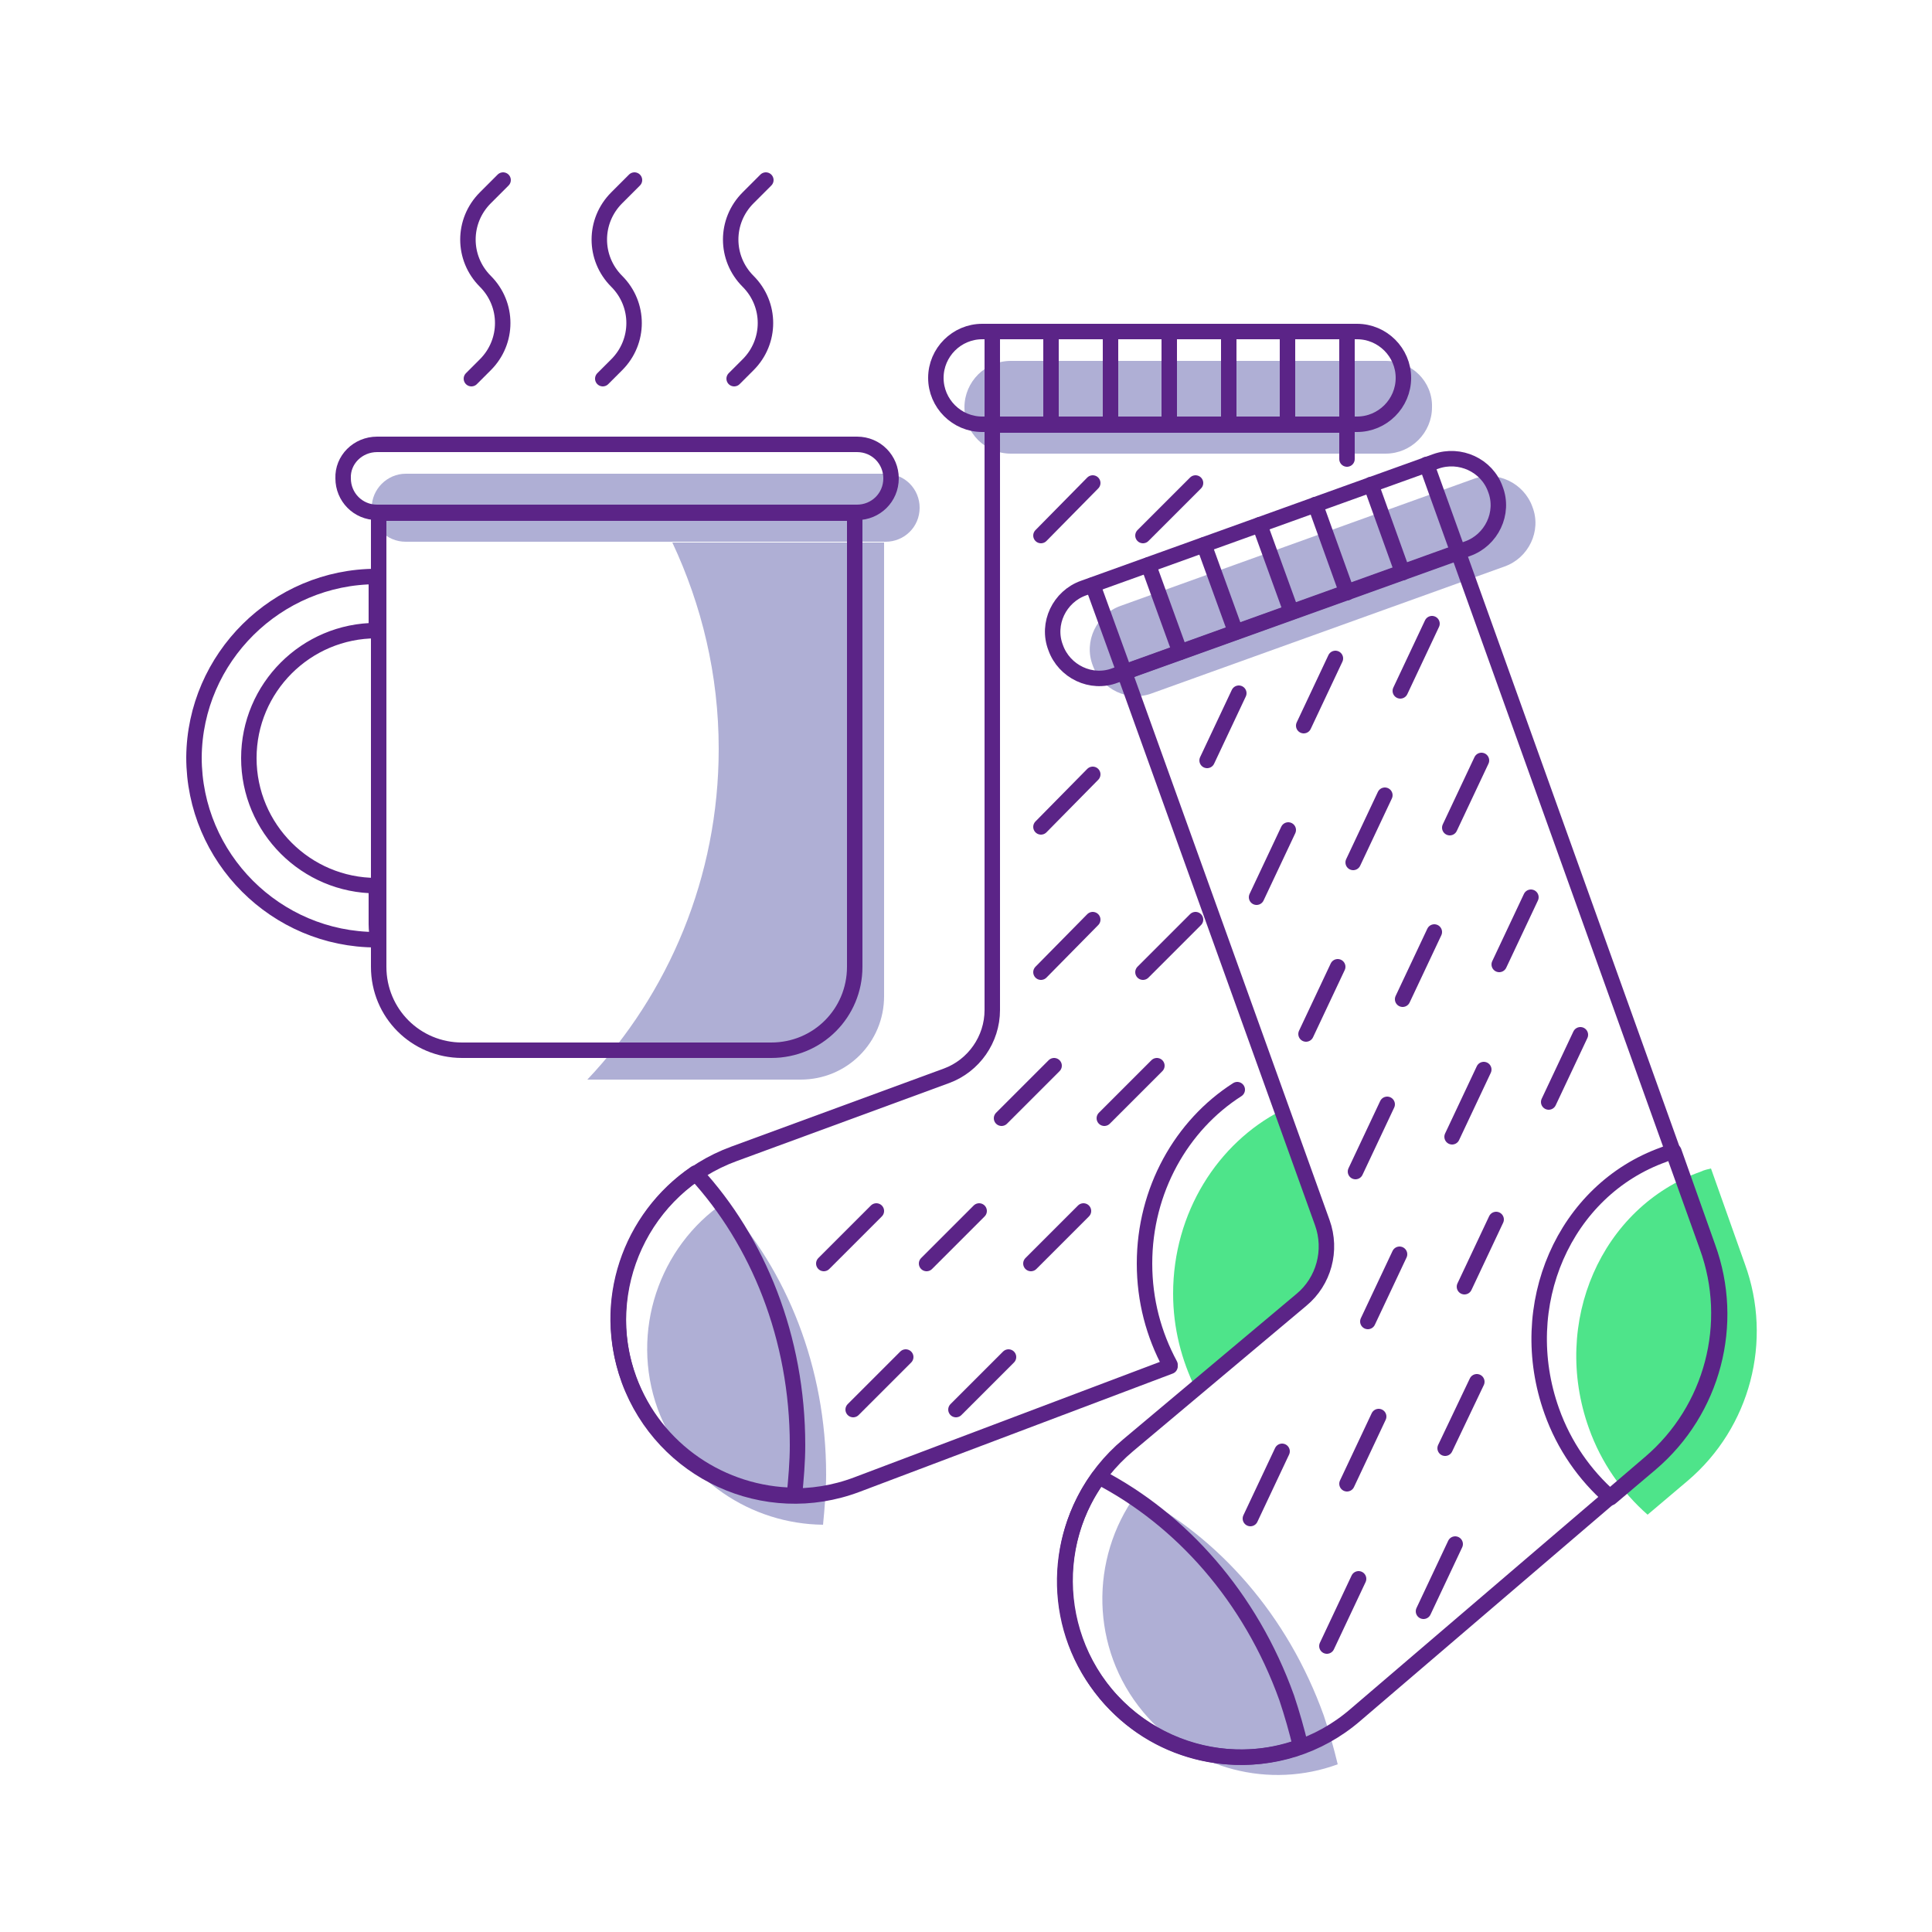 <?xml version="1.0" encoding="utf-8" standalone="no"?>
<!-- Generator: Adobe Illustrator 28.1.0, SVG Export Plug-In . SVG Version: 6.00 Build 0)  --><svg xmlns="http://www.w3.org/2000/svg" xmlns:xlink="http://www.w3.org/1999/xlink" id="Layer_2" style="enable-background:new 0 0 250 250;" version="1.1" viewBox="0 0 250 250" x="0px" xml:space="preserve" y="0px">
<style type="text/css">
	.st0{fill:#AFAFD5;}
	.st1{fill:none;stroke:#5B2487;stroke-width:2;stroke-miterlimit:10;}
	.st2{fill:none;stroke:#5B2487;stroke-width:2;stroke-linecap:round;stroke-linejoin:round;stroke-miterlimit:10;}
	.st3{fill:none;stroke:#5B2487;stroke-width:2;stroke-linecap:round;stroke-miterlimit:10;}
	.st4{fill:#4EE48A;}
	.st5{fill:none;stroke:#D7ECF5;stroke-width:11;stroke-miterlimit:10;}
	.st6{fill:#FFFFFF;}
	.st7{clip-path:url(#SVGID_00000150079346652339613930000004247252165406285457_);fill:#AFAFD5;}
	.st8{clip-path:url(#SVGID_00000131330975834631323610000011627981983044154253_);fill:#AFAFD5;}
	.st9{clip-path:url(#SVGID_00000089558468552942202030000005135086374251745169_);fill:#AFAFD5;}
	.st10{fill-rule:evenodd;clip-rule:evenodd;fill:#AFAFD5;}
	.st11{fill-rule:evenodd;clip-rule:evenodd;fill:none;stroke:#5B2487;stroke-width:2;stroke-linecap:round;stroke-miterlimit:10;}
	.st12{fill:#761C5C;}
	.st13{fill:#6E1B58;}
	.st14{fill:none;stroke:#D6EBF4;stroke-width:2;stroke-linecap:round;stroke-linejoin:round;stroke-miterlimit:10;}
	.st15{fill:#FFFFFF;stroke:#5B2487;stroke-width:2;stroke-linecap:round;stroke-linejoin:round;stroke-miterlimit:10;}
	.st16{fill:#5B2487;}
	.st17{fill:#761B5C;}
	.st18{fill:none;stroke:#5B2487;stroke-linecap:round;stroke-linejoin:round;stroke-miterlimit:10;}
	.st19{fill:none;stroke:#5B2487;stroke-width:0.772;stroke-linecap:round;stroke-linejoin:round;stroke-miterlimit:10;}
	.st20{opacity:0.3;fill:none;stroke:#5B2487;stroke-linecap:round;stroke-linejoin:round;stroke-miterlimit:10;}
	.st21{fill:none;stroke:#5B2487;stroke-width:1.254;stroke-linecap:round;stroke-linejoin:round;stroke-miterlimit:10;}
	.st22{fill:none;stroke:#5B2487;stroke-width:0.5;stroke-linecap:round;stroke-linejoin:round;stroke-miterlimit:10;}
	.st23{opacity:0.3;fill:none;stroke:#5B2487;stroke-width:2;stroke-linecap:round;stroke-linejoin:round;stroke-miterlimit:10;}
	.st24{opacity:0.3;fill:none;stroke:#5B2487;stroke-width:2.344;stroke-linecap:round;stroke-linejoin:round;stroke-miterlimit:10;}
	.st25{opacity:0.3;fill:none;stroke:#5B2487;stroke-miterlimit:10;}
	.st26{fill:none;stroke:#5B2487;stroke-width:2.058;stroke-linecap:round;stroke-linejoin:round;stroke-miterlimit:10;}
	.st27{fill:#BC0C73;}
	.st28{fill:none;stroke:#5B2487;stroke-width:0.462;stroke-linecap:round;stroke-linejoin:round;stroke-miterlimit:10;}
	.st29{fill:none;stroke:#207AB4;stroke-width:0.693;stroke-linecap:round;stroke-linejoin:round;stroke-miterlimit:10;}
	.st30{fill:#BC0C73;stroke:#5B2487;stroke-width:0.231;stroke-miterlimit:10;}
	.st31{fill:none;stroke:#BC0C73;stroke-width:0.693;stroke-linecap:round;stroke-linejoin:round;stroke-miterlimit:10;}
	.st32{fill:none;stroke:#5B2487;stroke-width:1.155;stroke-linecap:round;stroke-linejoin:round;stroke-miterlimit:10;}
	.st33{opacity:0.45;fill:#5A5A5B;enable-background:new    ;}
	.st34{fill:none;stroke:#207AB4;stroke-width:0.462;stroke-linecap:round;stroke-linejoin:round;stroke-miterlimit:10;}
	.st35{fill:none;stroke:#5B2487;stroke-width:0.693;stroke-linecap:round;stroke-linejoin:round;stroke-miterlimit:10;}
	.st36{fill:none;stroke:#AFAFD5;stroke-width:2;stroke-miterlimit:10;}
	.st37{fill:none;stroke:#5B2487;stroke-width:2;stroke-linejoin:round;stroke-miterlimit:10;}
	.st38{fill:#FFFFFF;stroke:#5B2487;stroke-width:2;stroke-miterlimit:10;}
	.st39{fill:none;stroke:#D5EBF4;stroke-width:10.1;stroke-miterlimit:10;}
	.st40{fill:none;stroke:#FFFFFF;stroke-width:1.122;stroke-miterlimit:10;}
	.st41{fill:none;stroke:#5B2487;stroke-linecap:round;stroke-miterlimit:10;}
	.st42{fill:none;stroke:#5B2487;stroke-width:1.878;stroke-miterlimit:10;}
	
		.st43{clip-path:url(#SVGID_00000081620099506396159350000007445929915722198937_);fill:none;stroke:#5B2487;stroke-width:2;stroke-linecap:round;stroke-miterlimit:10;}
	
		.st44{fill-rule:evenodd;clip-rule:evenodd;fill:none;stroke:#5B2487;stroke-width:2;stroke-linecap:round;stroke-miterlimit:10;stroke-dasharray:12;}
	.st45{fill:none;stroke:#5B2487;stroke-width:1.685;stroke-linecap:round;stroke-miterlimit:10;}
	.st46{fill:none;stroke:#5B2487;stroke-width:1.547;stroke-linecap:round;stroke-linejoin:round;stroke-miterlimit:10;}
	.st47{fill:none;stroke:#5B2487;stroke-width:1.515;stroke-miterlimit:10;}
	.st48{fill:none;stroke:#5B2487;stroke-width:1.312;stroke-linecap:round;stroke-linejoin:round;stroke-miterlimit:10;}
	.st49{fill:#771C5C;}
	.st50{fill:#FFFFFF;stroke:#6E1B58;stroke-width:2;stroke-miterlimit:10;}
	.st51{fill:#FFFFFF;stroke:#6E1B58;stroke-width:0.814;stroke-miterlimit:10;}
	.st52{fill:none;stroke:#761C5D;stroke-width:2;stroke-miterlimit:10;}
	.st53{fill:#FFFFFF;stroke:#6E1B58;stroke-width:1.953;stroke-miterlimit:10;}
	.st54{fill:none;stroke:#5B2487;stroke-width:1.361;stroke-linecap:round;stroke-linejoin:round;stroke-miterlimit:10;}
	.st55{fill:#FFFFFF;stroke:#5B2487;stroke-width:2;stroke-linecap:round;stroke-miterlimit:10;}
	
		.st56{fill-rule:evenodd;clip-rule:evenodd;fill:none;stroke:#5B2487;stroke-width:2;stroke-linecap:round;stroke-linejoin:round;stroke-miterlimit:10;}
	.st57{fill:none;stroke:#5B2487;stroke-width:1.728;stroke-linecap:round;stroke-linejoin:round;stroke-miterlimit:10;}
	.st58{fill:none;stroke:#5B2487;stroke-miterlimit:10;}
	.st59{fill:none;stroke:#5B2487;stroke-width:1.643;stroke-linecap:round;stroke-miterlimit:10;}
	.st60{fill:#FFBF00;}
	.st61{fill:none;stroke:#5B2487;stroke-width:2.481;stroke-linecap:round;stroke-linejoin:round;stroke-miterlimit:10;}
	.st62{fill:none;stroke:#5B2487;stroke-width:3.316;stroke-linecap:round;stroke-linejoin:round;stroke-miterlimit:10;}
	.st63{fill:none;stroke:#5B2487;stroke-width:3.109;stroke-linecap:round;stroke-linejoin:round;stroke-miterlimit:10;}
	.st64{fill:#D2222D;}
	.st65{fill:#238823;}
	.st66{fill:none;stroke:#5B2487;stroke-width:1.766;stroke-linecap:round;stroke-linejoin:round;stroke-miterlimit:10;}
	.st67{fill:none;stroke:#5B2487;stroke-width:1.406;stroke-linecap:round;stroke-linejoin:round;stroke-miterlimit:10;}
	.st68{fill:none;stroke:#5B2487;stroke-width:1.509;stroke-linecap:round;stroke-miterlimit:10;}
	.st69{fill:none;stroke:#5B2487;stroke-width:1.509;stroke-linecap:round;stroke-linejoin:round;stroke-miterlimit:10;}
	.st70{fill:#771B5C;}
	.st71{fill:none;}
	.st72{fill:#C4C4C4;}
	.st73{fill:none;stroke:#5B2487;stroke-width:1.708;stroke-linecap:round;stroke-miterlimit:10;}
	.st74{fill:none;stroke:#5B2487;stroke-width:2;stroke-linecap:round;stroke-miterlimit:10;stroke-dasharray:8;}
	.st75{fill:none;stroke:#5B2487;stroke-width:4;stroke-linecap:round;stroke-miterlimit:10;}
	.st76{fill:none;stroke:#39393B;stroke-width:10;stroke-miterlimit:10;}
	.st77{fill:none;stroke:#39393B;stroke-width:8;stroke-miterlimit:10;}
	.st78{fill:none;stroke:#39393B;stroke-width:4;stroke-miterlimit:10;}
	.st79{fill:#39393B;}
	.st80{fill:none;stroke:#39393B;stroke-width:10;stroke-linecap:round;stroke-miterlimit:10;}
</style>
<path class="st0" d="M87,70.2c3.8,8.1,6,17.1,6,26.7c0,16.6-6.5,31.7-17,42.8h27.6c6,0,10.8-4.8,10.8-10.8V70.2H87z"/>
<path class="st0" d="M52.5,61.3h62.1c2.5,0,4.4,2,4.4,4.4v0c0,2.5-2,4.4-4.4,4.4H52.5c-2.5,0-4.4-2-4.4-4.4v0  C48.1,63.3,50.1,61.3,52.5,61.3z"/>
<path class="st4" d="M151.8,167.4c0,4.5,1.1,8.6,2.9,12.3l13.6-11.4c2.9-2.4,4-6.4,2.7-10l-5.2-14.6c0,0,0,0,0,0  C157.6,147.9,151.8,156.9,151.8,167.4z"/>
<path class="st0" d="M179.3,46.7h-48.5c-3.3,0-6,2.7-6,6v0c0,3.3,2.7,6,6,6h48.5c3.3,0,6-2.7,6-6v0  C185.4,49.4,182.7,46.7,179.3,46.7z"/>
<path class="st0" d="M85.1,182.3L85.1,182.3c3.4,9.2,12.1,14.9,21.4,15c0.2-2.1,0.4-4.3,0.4-6.5c0-13.9-5.1-26.4-13.2-35.2  C85.3,161.3,81.5,172.3,85.1,182.3z"/>
<path class="st2" d="M174.3,59.4V55h-45.9v75.7c0,3.8-2.4,7.2-5.9,8.5l-27.5,10.1c-11.8,4.3-17.9,17.5-13.6,29.3l0,0  c4.4,11.9,17.6,18,29.5,13.5l40.5-15.3"/>
<path class="st2" d="M175.6,42.9h-48.5c-3.3,0-6,2.7-6,6v0c0,3.3,2.7,6,6,6h48.5c3.3,0,6-2.7,6-6v0  C181.6,45.6,178.9,42.9,175.6,42.9z"/>
<path class="st2" d="M160.1,141c-7.2,4.6-12,13-12,22.5c0,4.8,1.2,9.2,3.3,13.1"/>
<path class="st2" d="M81.4,178.5L81.4,178.5c3.4,9.2,12.1,14.9,21.4,15c0.2-2.1,0.4-4.3,0.4-6.5c0-13.9-5.1-26.4-13.2-35.2  C81.5,157.6,77.7,168.5,81.4,178.5z"/>
<line class="st2" x1="128.4" x2="128.4" y1="55" y2="42.9"/>
<line class="st2" x1="136" x2="136" y1="55" y2="42.9"/>
<line class="st2" x1="143.7" x2="143.7" y1="55" y2="42.9"/>
<line class="st2" x1="151.3" x2="151.3" y1="55" y2="42.9"/>
<line class="st2" x1="159" x2="159" y1="55" y2="42.9"/>
<line class="st2" x1="166.6" x2="166.6" y1="55" y2="42.9"/>
<line class="st2" x1="174.3" x2="174.3" y1="55" y2="42.9"/>
<line class="st2" x1="141.4" x2="134.7" y1="62.5" y2="69.3"/>
<line class="st2" x1="154.7" x2="147.9" y1="62.5" y2="69.3"/>
<line class="st2" x1="154.7" x2="147.9" y1="81.4" y2="88.1"/>
<line class="st2" x1="141.4" x2="134.7" y1="100.2" y2="107"/>
<line class="st2" x1="141.4" x2="134.7" y1="119" y2="125.8"/>
<line class="st2" x1="154.7" x2="147.9" y1="119" y2="125.8"/>
<line class="st2" x1="136.4" x2="129.6" y1="137.9" y2="144.7"/>
<line class="st2" x1="149.7" x2="142.9" y1="137.9" y2="144.7"/>
<line class="st2" x1="140.2" x2="133.4" y1="156.7" y2="163.5"/>
<line class="st2" x1="113.4" x2="106.6" y1="156.7" y2="163.5"/>
<line class="st2" x1="126.7" x2="119.9" y1="156.7" y2="163.5"/>
<line class="st2" x1="117.2" x2="110.4" y1="175.6" y2="182.4"/>
<line class="st2" x1="130.5" x2="123.7" y1="175.6" y2="182.4"/>
<path class="st0" d="M190.6,62L145,78.4c-3.1,1.1-4.8,4.6-3.6,7.7v0c1.1,3.1,4.6,4.8,7.7,3.6l45.6-16.4c3.1-1.1,4.8-4.6,3.6-7.7l0,0  C197.2,62.5,193.7,60.8,190.6,62z"/>
<path class="st4" d="M221.4,151.2c-0.4,0.1-0.9,0.2-1.3,0.4c-12.9,4.6-19.4,19.5-14.5,33.2c1.6,4.5,4.3,8.3,7.6,11.2l5.2-4.4  c8.1-6.9,11-18.1,7.4-28L221.4,151.2z"/>
<path class="st0" d="M147.9,221.5L147.9,221.5c6.3,7.6,16.5,10,25.2,6.8c-0.5-2.1-1.1-4.2-1.8-6.3c-4.7-13.1-13.7-23.1-24.3-28.6  C141,201.7,141.1,213.3,147.9,221.5z"/>
<path class="st2" d="M188.7,71.5L145.5,87l25.6,71.2c1.3,3.6,0.2,7.6-2.7,10L146,187c-9.7,8.1-10.9,22.5-2.9,32.2l0,0  c8.2,9.7,22.7,11,32.3,2.7l38.1-32.6c8.1-6.9,11-18.1,7.4-28L188.7,71.5z"/>
<path class="st2" d="M185.8,59.7l-45.6,16.4c-3.1,1.1-4.8,4.6-3.6,7.7v0c1.1,3.1,4.6,4.8,7.7,3.6L189.9,71c3.1-1.1,4.8-4.6,3.6-7.7  v0C192.4,60.2,188.9,58.6,185.8,59.7z"/>
<path class="st2" d="M216.6,149c-0.4,0.1-0.9,0.2-1.3,0.4c-12.9,4.6-19.4,19.5-14.5,33.2c1.6,4.5,4.3,8.3,7.6,11.2l5.2-4.4  c8.1-6.9,11-18.1,7.4-28L216.6,149z"/>
<path class="st2" d="M143.1,219.2L143.1,219.2c6.3,7.6,16.5,10,25.2,6.8c-0.5-2.1-1.1-4.2-1.8-6.3c-4.7-13.1-13.7-23.1-24.3-28.6  C136.1,199.4,136.2,211,143.1,219.2z"/>
<line class="st2" x1="145.5" x2="141.4" y1="87" y2="75.7"/>
<line class="st2" x1="152.7" x2="148.6" y1="84.4" y2="73.1"/>
<line class="st2" x1="159.9" x2="155.8" y1="81.8" y2="70.5"/>
<line class="st2" x1="167.1" x2="163" y1="79.2" y2="67.9"/>
<line class="st2" x1="174.3" x2="170.2" y1="76.7" y2="65.3"/>
<line class="st2" x1="181.5" x2="177.4" y1="74.1" y2="62.7"/>
<line class="st2" x1="188.7" x2="184.6" y1="71.5" y2="60.1"/>
<line class="st2" x1="160.3" x2="156.2" y1="89.7" y2="98.4"/>
<line class="st2" x1="172.8" x2="168.7" y1="85.2" y2="93.9"/>
<line class="st2" x1="185.3" x2="181.2" y1="80.7" y2="89.4"/>
<line class="st2" x1="166.7" x2="162.6" y1="107.4" y2="116.1"/>
<line class="st2" x1="179.2" x2="175.1" y1="102.9" y2="111.6"/>
<line class="st2" x1="191.7" x2="187.6" y1="98.4" y2="107.1"/>
<line class="st2" x1="173.1" x2="169" y1="125.1" y2="133.8"/>
<line class="st2" x1="185.6" x2="181.5" y1="120.6" y2="129.3"/>
<line class="st2" x1="198.1" x2="194" y1="116.1" y2="124.8"/>
<line class="st2" x1="179.5" x2="175.4" y1="142.9" y2="151.6"/>
<line class="st2" x1="192" x2="187.9" y1="138.4" y2="147.1"/>
<line class="st2" x1="204.5" x2="200.4" y1="133.9" y2="142.6"/>
<line class="st2" x1="181.1" x2="177" y1="162.3" y2="171"/>
<line class="st2" x1="193.6" x2="189.5" y1="157.8" y2="166.5"/>
<line class="st2" x1="191.1" x2="187" y1="178.8" y2="187.4"/>
<line class="st2" x1="165.9" x2="161.8" y1="187.8" y2="196.5"/>
<line class="st2" x1="178.4" x2="174.3" y1="183.3" y2="192"/>
<line class="st2" x1="175.8" x2="171.7" y1="204.3" y2="213"/>
<line class="st2" x1="188.3" x2="184.2" y1="199.8" y2="208.5"/>
<path class="st2" d="M59.8,135.9h40c6,0,10.8-4.8,10.8-10.8V66.4H49v58.7C49,131.1,53.8,135.9,59.8,135.9z"/>
<path class="st2" d="M48.8,57.5h62.1c2.5,0,4.4,2,4.4,4.4v0c0,2.5-2,4.4-4.4,4.4H48.8c-2.5,0-4.4-2-4.4-4.4v0  C44.3,59.5,46.3,57.5,48.8,57.5z"/>
<path class="st2" d="M48.7,74.6v7c-9.1,0-16.5,7.4-16.5,16.5c0,9.1,7.4,16.5,16.5,16.5v5c0,0.7,0.1,1.4,0.2,2c-0.1,0-0.1,0-0.2,0  c-13,0-23.6-10.6-23.6-23.6C25.2,85.1,35.8,74.6,48.7,74.6z"/>
<path class="st2" d="M99.1,23.3l-2.3,2.3c-3,3-3,7.8,0,10.8l0,0c3,3,3,7.8,0,10.8L95,49"/>
<path class="st2" d="M82.1,23.3l-2.3,2.3c-3,3-3,7.8,0,10.8l0,0c3,3,3,7.8,0,10.8L78,49"/>
<path class="st2" d="M65.1,23.3l-2.3,2.3c-3,3-3,7.8,0,10.8l0,0c3,3,3,7.8,0,10.8L61,49"/>
</svg>
